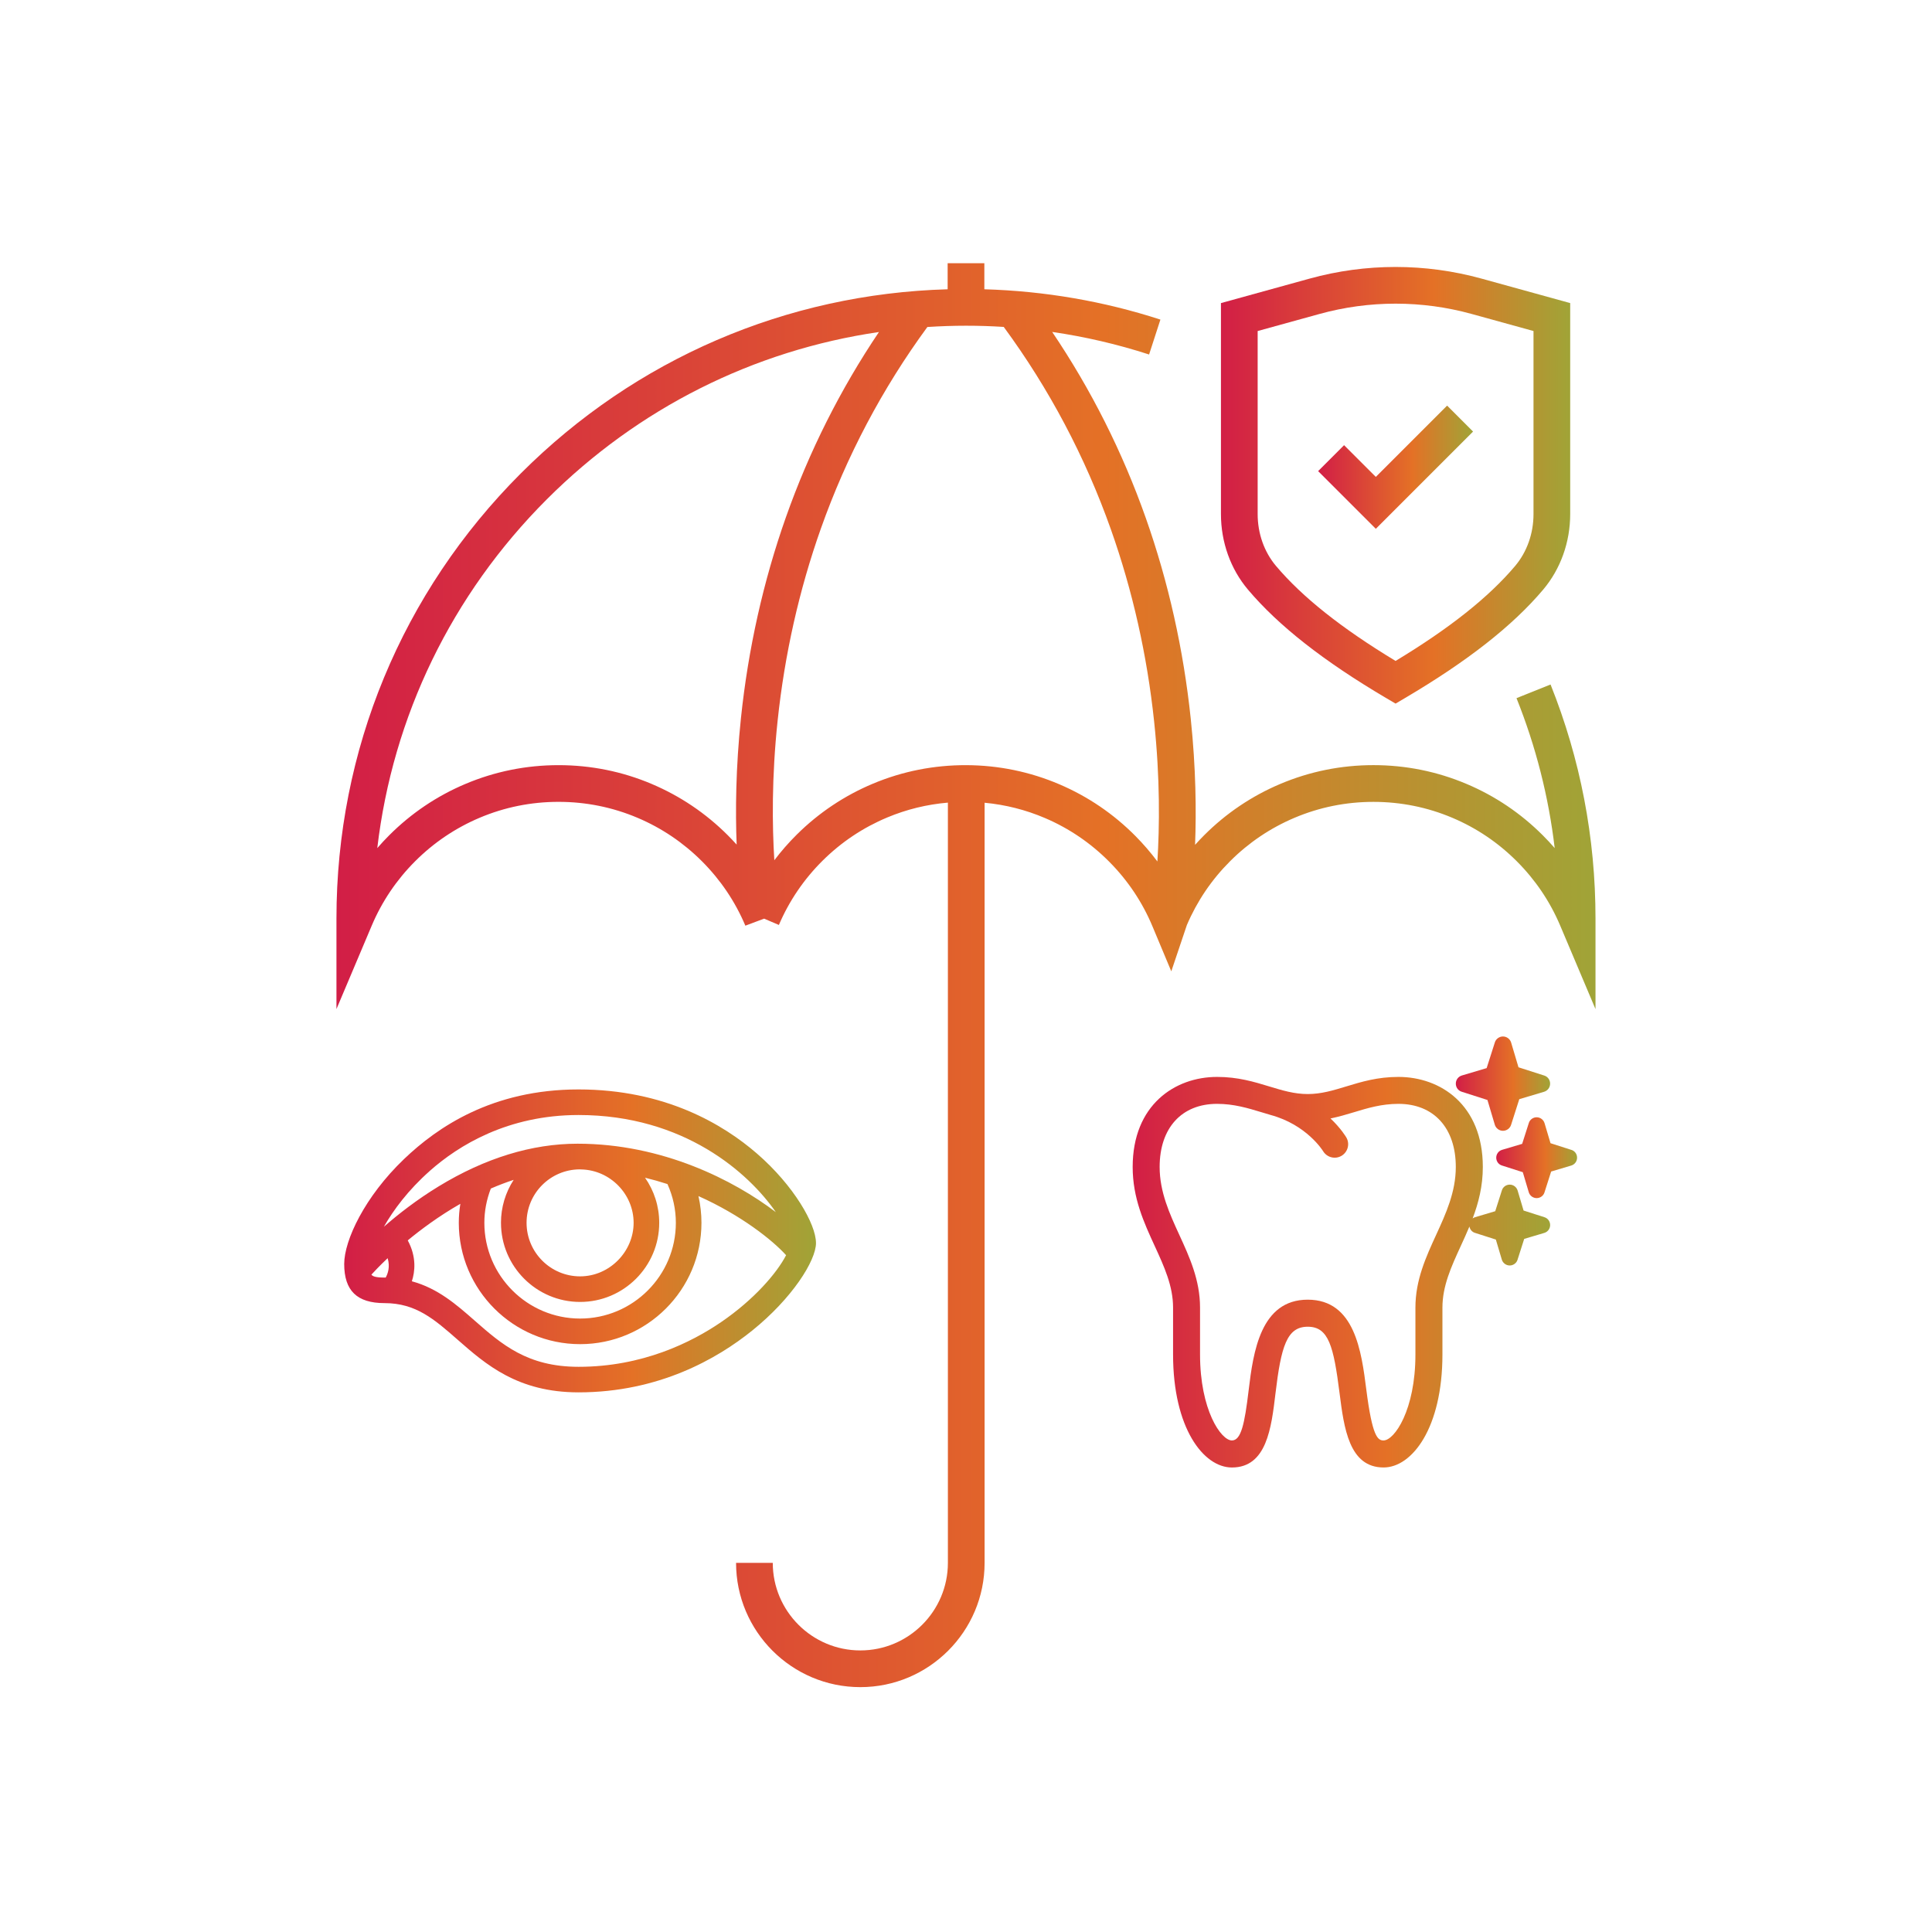 <?xml version="1.0" encoding="UTF-8"?><svg id="a" xmlns="http://www.w3.org/2000/svg" xmlns:xlink="http://www.w3.org/1999/xlink" viewBox="0 0 1000 1000"><defs><style>.i{fill:url(#e);}.j{fill:url(#d);}.k{fill:url(#g);}.l{fill:url(#f);}.m{fill:url(#h);}.n{fill:url(#c);}.o{fill:url(#b);}</style><linearGradient id="b" x1="174.16" y1="504.75" x2="825.84" y2="504.75" gradientTransform="matrix(1, 0, 0, 1, 0, 0)" gradientUnits="userSpaceOnUse"><stop offset="0" stop-color="#d21e46"/><stop offset=".61" stop-color="#e47126"/><stop offset="1" stop-color="#a0a437"/></linearGradient><linearGradient id="c" x1="631.97" y1="251.18" x2="812.74" y2="251.18" xlink:href="#b"/><linearGradient id="d" x1="682.26" y1="241.82" x2="762.45" y2="241.82" xlink:href="#b"/><linearGradient id="e" x1="178.16" y1="642.29" x2="422.35" y2="642.29" xlink:href="#b"/><linearGradient id="f" x1="753.54" y1="560.89" x2="802.35" y2="560.89" xlink:href="#b"/><linearGradient id="g" x1="774.44" y1="599.23" x2="816.29" y2="599.23" xlink:href="#b"/><linearGradient id="h" x1="586.26" y1="658.47" x2="802.35" y2="658.47" xlink:href="#b"/></defs><path class="o" d="M802.58,354.29l-17.64,7.07c10.01,24.99,16.62,50.97,19.77,77.61-1.97-2.28-4.03-4.49-6.18-6.63-11.38-11.38-24.63-20.32-39.39-26.56-15.28-6.47-31.52-9.75-48.25-9.75s-32.96,3.28-48.24,9.74c-14.76,6.24-28.02,15.18-39.39,26.56-1.62,1.62-3.18,3.27-4.69,4.96,.67-17.36,.45-39.61-2.23-65.19-3.75-35.85-11.57-70.82-23.26-103.94-12.08-34.24-28.36-66.56-48.47-96.35,17.03,2.48,33.8,6.37,50.16,11.68l5.86-18.07c-29.41-9.54-60.02-14.79-91.13-15.69v-13.48h-19v13.48c-83.48,2.37-161.61,35.99-220.91,95.29-61.54,61.54-95.44,143.37-95.44,230.41v46.86l18.25-43.16c5.28-12.5,12.85-23.72,22.49-33.36,9.64-9.64,20.87-17.21,33.36-22.49,12.93-5.47,26.67-8.24,40.85-8.24s27.91,2.77,40.85,8.24c12.49,5.28,23.71,12.85,33.36,22.49,9.64,9.64,17.21,20.86,22.49,33.36l9.71-3.64,7.64,3.27c5.34-12.48,12.95-23.67,22.62-33.27,9.67-9.6,20.93-17.12,33.45-22.36,10.05-4.21,20.57-6.77,31.41-7.69v393.5c0,24.99-20.33,45.32-45.32,45.32s-45.32-20.33-45.32-45.32h-19c0,35.47,28.85,64.32,64.32,64.32s64.32-28.85,64.32-64.32V415.5c10.8,1.01,21.28,3.66,31.27,7.93,12.48,5.33,23.67,12.95,33.27,22.63,9.6,9.67,17.13,20.93,22.36,33.45l9.73,23.25,8.06-23.95c5.28-12.37,12.8-23.48,22.36-33.03,9.64-9.64,20.86-17.21,33.36-22.49,12.93-5.47,26.67-8.24,40.84-8.24s27.92,2.77,40.85,8.24c12.49,5.28,23.72,12.85,33.36,22.5,9.64,9.64,17.21,20.86,22.49,33.36l18.25,43.16v-46.86c0-41.85-7.83-82.61-23.26-121.14Zm-465.23,51.49c-15.28-6.47-31.52-9.74-48.25-9.74s-32.96,3.28-48.25,9.74c-14.76,6.24-28.01,15.17-39.39,26.56-2.15,2.15-4.21,4.36-6.18,6.64,8.02-68.16,38.47-131.24,87.74-180.52,47.2-47.2,107.06-77.12,171.92-86.61-19.97,29.67-36.14,61.84-48.17,95.91-11.69,33.12-19.51,68.09-23.26,103.94-2.69,25.71-2.9,48.06-2.22,65.46-1.48-1.64-3-3.25-4.57-4.82-11.38-11.38-24.64-20.32-39.39-26.56Zm211.03,.19c-15.26-6.52-31.48-9.86-48.21-9.93-16.75-.05-32.97,3.15-48.28,9.56-14.79,6.19-28.08,15.07-39.5,26.4-4.2,4.17-8.07,8.6-11.6,13.26-1.1-17.72-1.42-42.81,1.71-72.26,3.63-34.28,11.16-67.7,22.35-99.32,13.29-37.53,31.84-72.63,55.16-104.43,6.63-.42,13.29-.66,19.99-.66s13.04,.21,19.53,.62c23.47,31.92,42.14,67.18,55.49,104.88,11.2,31.62,18.72,65.04,22.35,99.32,3.14,29.57,2.8,54.75,1.69,72.48-3.47-4.64-7.27-9.05-11.39-13.21-11.33-11.42-24.55-20.41-39.29-26.71Z"/><path class="n" d="M717.53,361.34l4.82,2.84,4.82-2.84c32.38-19.08,55.79-37.45,71.57-56.15,9.02-10.69,13.99-24.58,13.99-39.12v-109.19l-45.89-12.67c-29.11-8.04-59.88-8.04-88.99,0l-45.89,12.67v109.19c0,14.54,4.97,28.44,13.99,39.12,15.79,18.7,39.2,37.07,71.57,56.15Zm-66.56-190l31.95-8.82c25.8-7.13,53.07-7.13,78.87,0l31.95,8.82v94.73c0,10.06-3.38,19.6-9.51,26.87-13.61,16.13-33.88,32.24-61.88,49.16-27.99-16.92-48.26-33.03-61.88-49.15-6.13-7.27-9.51-16.81-9.51-26.87v-94.73Z"/><polygon class="j" points="762.45 223.38 749.02 209.94 712.12 246.84 695.69 230.42 682.26 243.85 712.12 273.71 762.45 223.38"/><path class="i" d="M422.35,643.37c0-9.72-11.42-29.69-30.53-46.27-17.46-15.15-47.66-33.21-92.37-33.21s-73.11,19.59-90.3,36.02c-20.35,19.46-30.99,42.06-30.99,54.32,0,13.82,6.63,20.26,20.85,20.26,16.28,0,25.8,8.36,37.87,18.95,14.56,12.77,31.05,27.24,62.57,27.24,41.49,0,71.77-17.38,89.86-31.96,20.69-16.67,33.05-36.16,33.05-45.37Zm-211.31-1.34c6.69-5.54,16.05-12.55,27.24-18.94-.54,3.29-.81,6.58-.81,9.84,0,34.63,28.17,62.8,62.8,62.8s62.8-28.17,62.8-62.8c0-4.67-.52-9.3-1.56-13.84,22.05,9.87,38.33,22.8,45.37,30.6-4.77,9.24-16.54,22.93-33.53,34.56-15.47,10.59-40.84,23.21-73.88,23.21-26.53,0-39.8-11.64-53.84-23.96-9.35-8.21-19-16.67-32.46-20.31,1.62-4.94,2.51-12.55-2.11-21.15Zm-10.4,9.2c1.37,4.52,.08,8.09-1.01,10.04-.2,0-.4-.01-.61-.01-4.51,0-6.12-.59-6.78-1.52,1.32-1.45,4.2-4.53,8.41-8.51Zm21.8-45.16c14.9-13.2,40.36-28.94,77.02-28.94,54.71,0,88.2,30.14,102.1,50.26-21.73-16.48-58.57-35.41-102.61-35.41-23.66,0-47.85,7.43-71.88,22.07-11.32,6.9-20.95,14.43-28.38,20.92,4.9-8.6,12.56-18.98,23.77-28.9Zm77.82,54.57c-15.28,0-27.71-12.43-27.71-27.71s12.29-27.5,27.33-27.67c.15,0,.29,0,.43,.02,.22,.01,.45,.02,.63,.02,14.9,.37,27.02,12.77,27.02,27.63s-12.43,27.71-27.71,27.71Zm-40.95-27.71c0,22.58,18.37,40.95,40.95,40.95s40.95-18.37,40.95-40.95c0-8.46-2.6-16.56-7.34-23.35,3.95,.96,7.82,2.06,11.61,3.29,2.88,6.42,4.34,13.16,4.34,20.05,0,27.33-22.23,49.56-49.56,49.56s-49.56-22.23-49.56-49.56c0-6.02,1.13-11.97,3.35-17.73,4.04-1.74,7.96-3.24,11.82-4.5-4.25,6.55-6.57,14.24-6.57,22.22Z"/><path class="l" d="M769.9,569.35l3.8,12.77c.55,1.87,2.29,3.18,4.23,3.18s3.67-1.3,4.21-3.09l4.24-13.28,12.81-3.82c1.88-.56,3.15-2.26,3.15-4.22s-1.26-3.66-3.08-4.2l-13.29-4.26-3.8-12.77c-.55-1.87-2.29-3.18-4.23-3.18s-3.68,1.3-4.21,3.09l-4.24,13.28-12.82,3.82c-1.88,.56-3.14,2.26-3.14,4.22s1.26,3.66,3.08,4.2l13.29,4.26Z"/><path class="k" d="M813.3,595.17l-10.76-3.45-3.08-10.35c-.53-1.81-2.21-3.07-4.09-3.07s-3.55,1.25-4.06,2.98l-3.44,10.78-10.39,3.09c-1.81,.54-3.03,2.18-3.03,4.07s1.22,3.53,2.97,4.05l10.78,3.45,3.08,10.35c.53,1.81,2.21,3.07,4.09,3.07s3.55-1.25,4.06-2.98l3.44-10.78,10.38-3.09c1.82-.54,3.04-2.18,3.04-4.08s-1.2-3.51-2.99-4.06Z"/><path class="m" d="M799.38,630.02l-10.78-3.45-3.08-10.34c-.53-1.81-2.21-3.07-4.09-3.07s-3.55,1.25-4.06,2.98l-3.44,10.78-10.39,3.09c-.48,.14-.91,.37-1.3,.65,3.03-8.04,5.27-16.68,5.27-26.62,0-32.21-21.93-46.63-43.67-46.63-10.84,0-19.12,2.52-27.13,4.96-6.61,2.01-12.85,3.91-19.82,3.91s-13.21-1.9-19.82-3.91c-8.01-2.44-16.29-4.96-27.13-4.96-21.74,0-43.67,14.42-43.67,46.63,0,16.06,5.81,28.71,11.44,40.95,4.87,10.61,9.47,20.63,9.47,31.84v24.27c0,37.98,15.69,58.47,30.46,58.47,17.98,0,20.41-20.37,22.55-38.35,2.91-24.33,5.87-34.51,16.7-34.51s13.38,10.12,16.46,34.33c2.3,18.06,4.91,38.52,22.79,38.52,14.77,0,30.46-20.49,30.46-58.47v-24.27c0-11.2,4.6-21.22,9.47-31.84,1.53-3.33,3.07-6.69,4.5-10.14,.28,1.56,1.39,2.85,2.9,3.3l10.78,3.45,3.08,10.35c.53,1.81,2.21,3.07,4.09,3.07s3.55-1.25,4.06-2.98l3.44-10.78,10.39-3.09c1.82-.54,3.04-2.18,3.04-4.08s-1.22-3.53-2.97-4.05Zm-83.25,115.55c-3.05,0-5.83-1.98-8.93-26.32-2.5-19.64-5.93-46.54-30.32-46.54s-28.21,27.06-30.57,46.82c-2.11,17.64-3.94,26.04-8.68,26.04-5.6,0-16.49-15.71-16.49-44.5v-24.27c0-14.26-5.46-26.16-10.75-37.68-4.99-10.88-10.16-22.12-10.16-35.11,0-20.15,11.38-32.66,29.71-32.66,8.72,0,15.99,2.21,23.05,4.35,1.32,.4,2.66,.8,3.99,1.19l.6,.19c18.78,5.03,27.14,18.57,27.22,18.71,1.25,2.12,3.56,3.43,6.02,3.43,1.25,0,2.47-.33,3.53-.96,3.31-1.95,4.44-6.22,2.51-9.51-.14-.24-2.7-4.62-8.2-9.85,4.16-.83,8.14-1.99,12.14-3.21,7.03-2.14,14.3-4.34,23.02-4.34,18.32,0,29.7,12.52,29.7,32.66,0,12.98-5.16,24.22-10.15,35.09l-.02,.05c-5.28,11.5-10.73,23.39-10.73,37.64v24.27c0,28.79-10.89,44.5-16.49,44.5Z"/></svg>